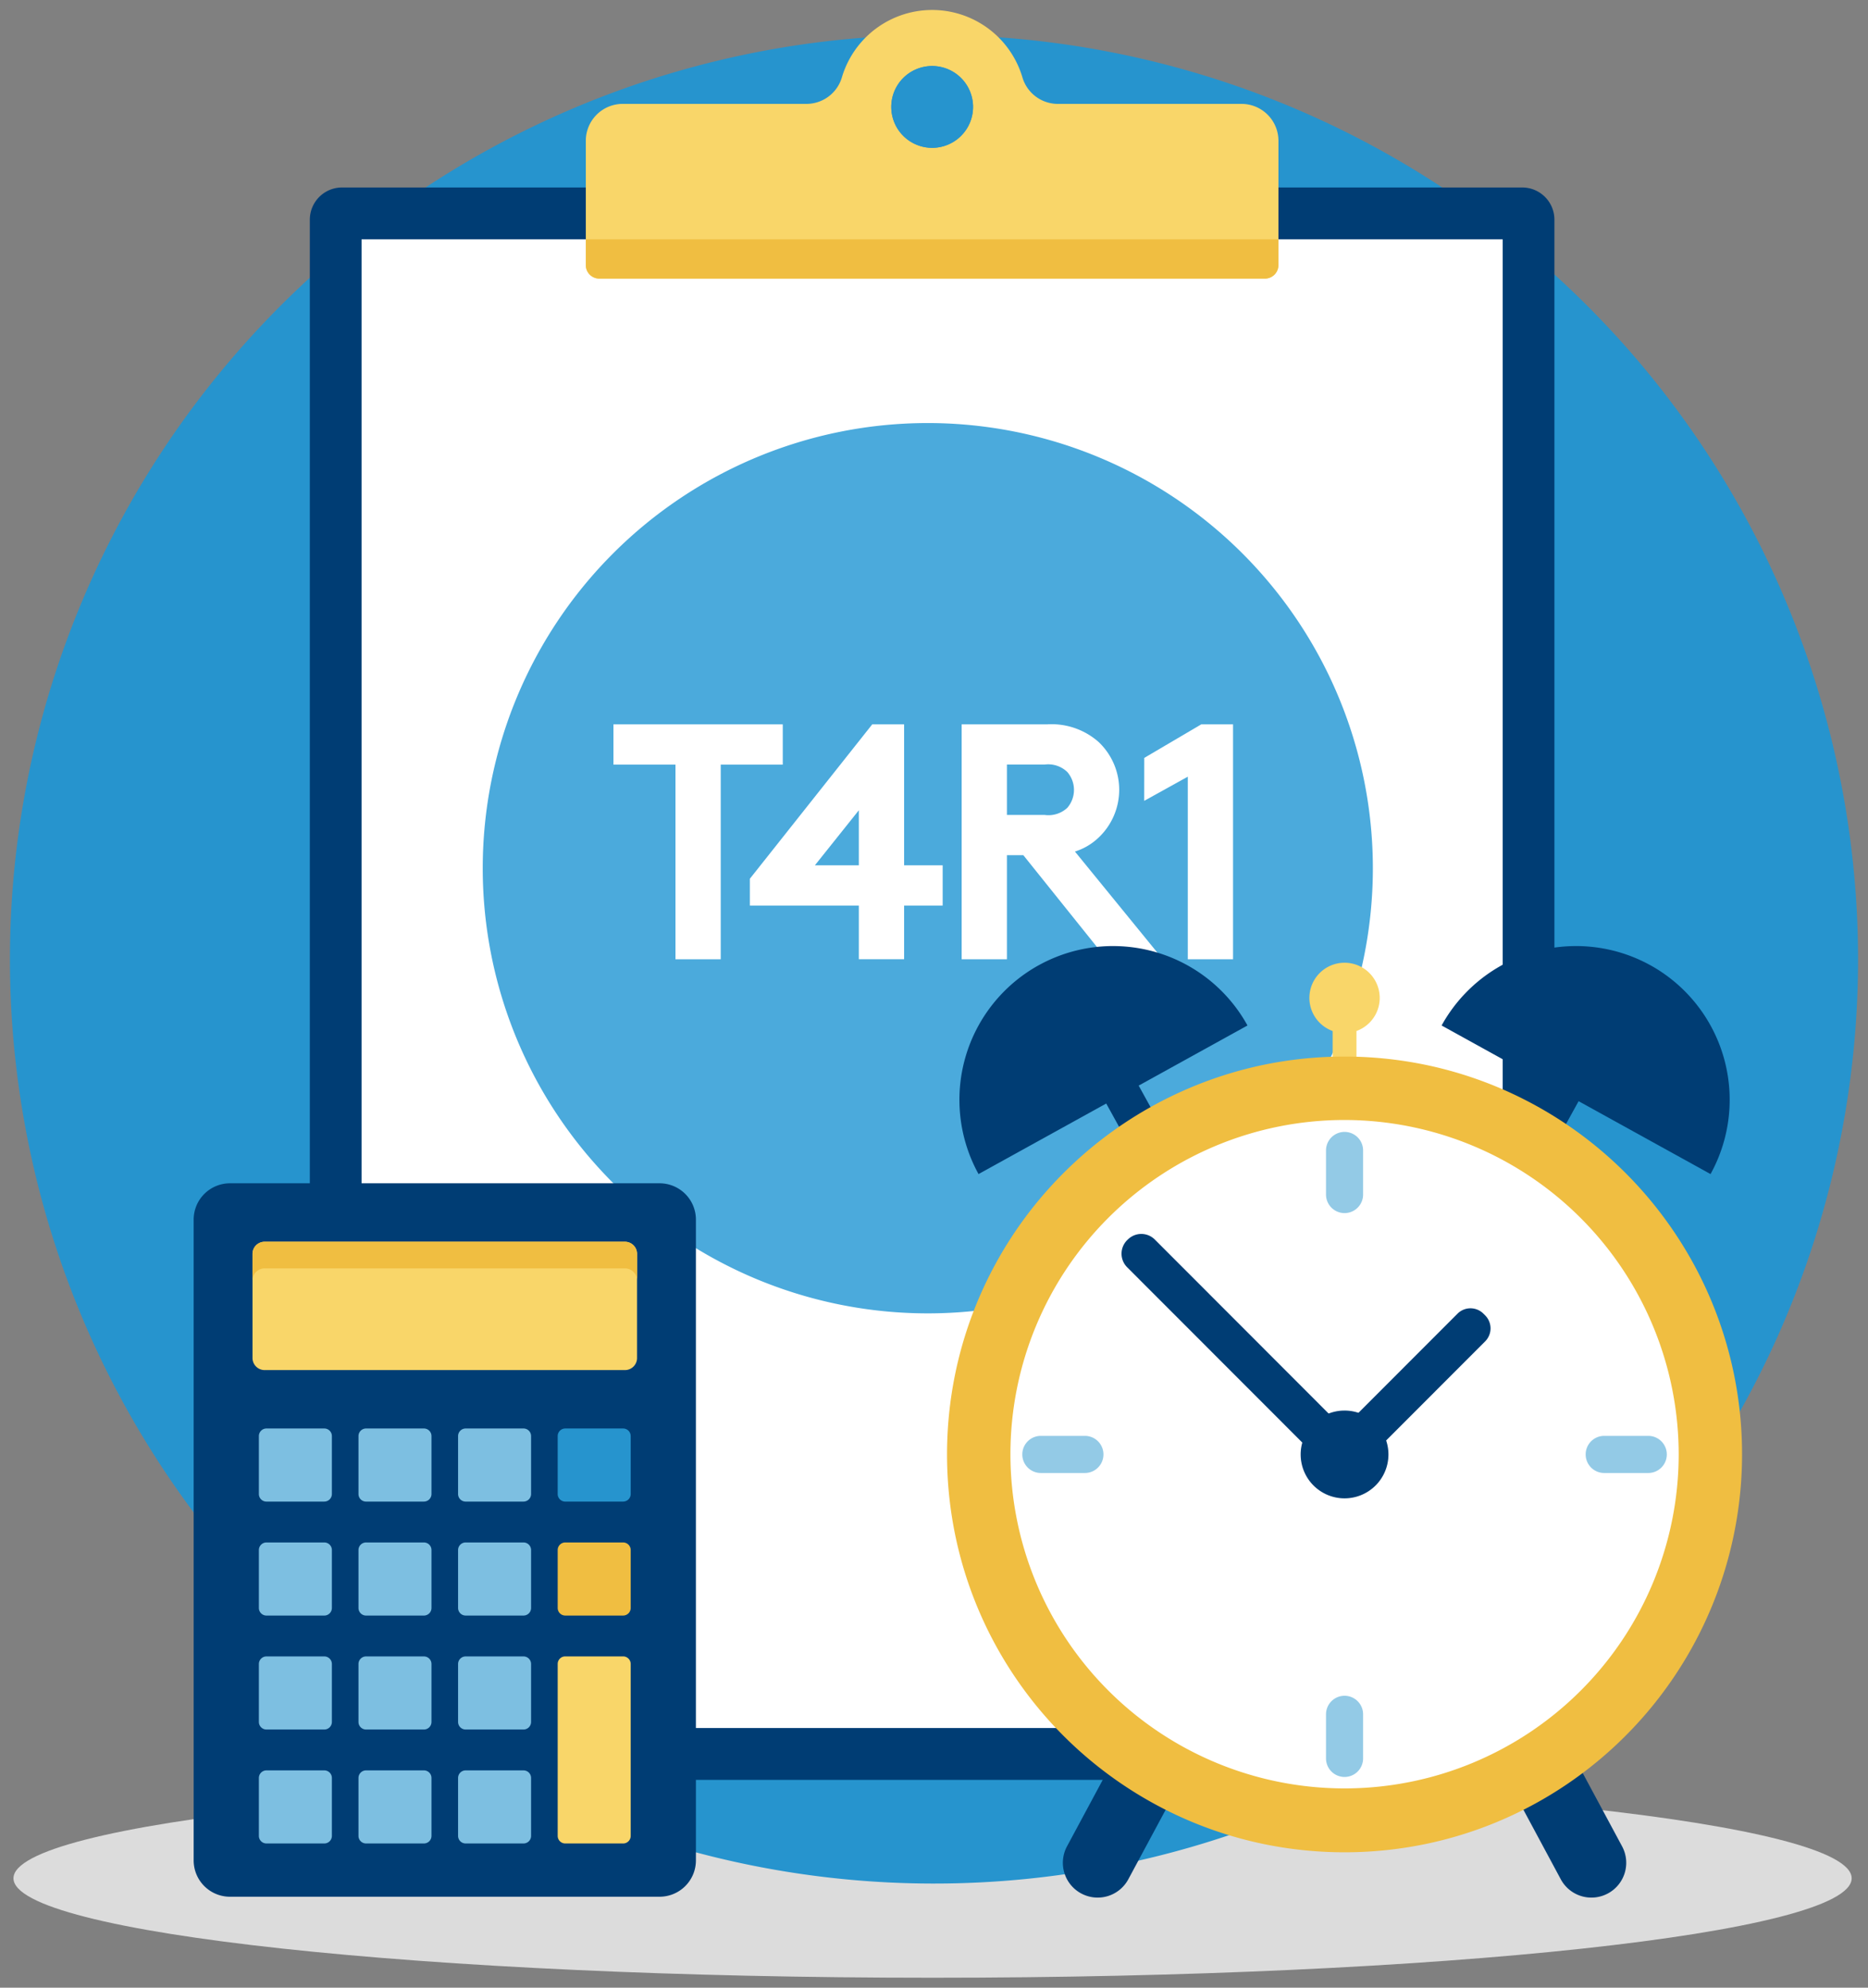 <svg xmlns="http://www.w3.org/2000/svg" xmlns:xlink="http://www.w3.org/1999/xlink" width="188" height="200" viewBox="0 0 188 200">
  <rect x="0" y="0" width="188" height="200" fill="#808080" stroke="none"/>
  <defs>
    <clipPath id="clip-path">
      <rect id="Rectangle_7025" data-name="Rectangle 7025" width="186" height="198" fill="none"/>
    </clipPath>
    <clipPath id="clip-SVG_CENTRE_Avantage_Formation-vedette_T4R1_2022">
      <rect width="188" height="200"/>
    </clipPath>
  </defs>
  <g id="SVG_CENTRE_Avantage_Formation-vedette_T4R1_2022" clip-path="url(#clip-SVG_CENTRE_Avantage_Formation-vedette_T4R1_2022)">
    <g id="Groupe_12819" data-name="Groupe 12819" transform="translate(1 1)">
      <g id="Groupe_12818" data-name="Groupe 12818" clip-path="url(#clip-path)">
        <path id="Tracé_44501" data-name="Tracé 44501" d="M185.356,187.873c0,5.527-41.414,10.007-92.5,10.007S.356,193.4.356,187.873s41.414-10.007,92.5-10.007,92.5,4.48,92.5,10.007" transform="translate(0 0.12)" fill="#dcdcdc"/>
        <path id="Tracé_44502" data-name="Tracé 44502" d="M186,95.584A93,93,0,1,1,93,2.521a93.031,93.031,0,0,1,93,93.063" transform="translate(0 0.002)" fill="#2694ce"/>
        <path id="Rectangle_7020" data-name="Rectangle 7020" d="M3.24,0H122.018a3.24,3.24,0,0,1,3.24,3.24V156.987a3.237,3.237,0,0,1-3.237,3.237H3.238A3.238,3.238,0,0,1,0,156.986V3.24A3.24,3.24,0,0,1,3.24,0Z" transform="translate(30.182 17.865)" fill="#003d74"/>
        <rect id="Rectangle_7021" data-name="Rectangle 7021" width="114.847" height="149.791" transform="translate(35.388 23.082)" fill="#fff"/>
        <path id="Tracé_44503" data-name="Tracé 44503" d="M127.666,13.172a3.715,3.715,0,0,0-3.713-3.718l-18.5,0a3.718,3.718,0,0,1-3.556-2.677,9.477,9.477,0,0,0-18.166,0,3.719,3.719,0,0,1-3.559,2.676l-18.5,0a3.716,3.716,0,0,0-3.715,3.717V25.669a1.364,1.364,0,0,0,1.364,1.365H126.3a1.365,1.365,0,0,0,1.364-1.365ZM92.815,5.644A4.115,4.115,0,1,1,88.7,9.756a4.111,4.111,0,0,1,4.116-4.112" transform="translate(0 0)" fill="#f9d669"/>
        <path id="Tracé_44504" data-name="Tracé 44504" d="M57.955,25.654a1.365,1.365,0,0,0,1.364,1.365H126.3a1.364,1.364,0,0,0,1.364-1.365V23.066H57.955Z" transform="translate(0 0.016)" fill="#f0be41"/>
        <path id="Tracé_44505" data-name="Tracé 44505" d="M92.815,5.64A4.115,4.115,0,1,1,88.7,9.752,4.111,4.111,0,0,1,92.815,5.64" transform="translate(0 0.004)" fill="#2694ce"/>
        <path id="Tracé_44506" data-name="Tracé 44506" d="M137.168,86.361A44.792,44.792,0,1,1,92.376,41.539a44.807,44.807,0,0,1,44.792,44.822" transform="translate(0 0.028)" fill="#4baadc"/>
        <path id="Tracé_44507" data-name="Tracé 44507" d="M77.779,71.835v4.053H71.536V95.473H66.981V75.887H60.738V71.835Z" transform="translate(0 0.049)" fill="#fff"/>
        <path id="Tracé_44508" data-name="Tracé 44508" d="M89.992,71.834V86.017h3.88v4.053h-3.88v5.4H85.436v-5.4H74.468v-2.7L86.785,71.834ZM85.436,86.017V80.479l-4.422,5.538Z" transform="translate(0 0.049)" fill="#fff"/>
        <path id="Tracé_44509" data-name="Tracé 44509" d="M100.339,85V95.473H95.783V71.835h8.6a7.139,7.139,0,0,1,5.163,1.756,6.616,6.616,0,0,1,0,9.657,6.08,6.08,0,0,1-2.361,1.386l8.84,10.839h-5.634L101.991,85Zm3.779-4.053a2.78,2.78,0,0,0,2.294-.709,2.754,2.754,0,0,0,0-3.612,2.772,2.772,0,0,0-2.294-.743h-3.779v5.064Z" transform="translate(0 0.049)" fill="#fff"/>
        <path id="Tracé_44510" data-name="Tracé 44510" d="M114.161,75.211l5.737-3.376h3.2V95.473h-4.555V77.1l-4.387,2.431Z" transform="translate(0 0.049)" fill="#fff"/>
        <path id="Tracé_44511" data-name="Tracé 44511" d="M65.384,189.769H22.144a3.655,3.655,0,0,1-3.654-3.656V121.64a3.656,3.656,0,0,1,3.654-3.657h43.24a3.656,3.656,0,0,1,3.654,3.657v64.472a3.655,3.655,0,0,1-3.654,3.656" transform="translate(0 0.08)" fill="#003d74"/>
        <path id="Tracé_44512" data-name="Tracé 44512" d="M61.9,136.774H25.627a1.218,1.218,0,0,1-1.214-1.215V125.075a1.218,1.218,0,0,1,1.214-1.215H61.9a1.218,1.218,0,0,1,1.214,1.216v10.483a1.218,1.218,0,0,1-1.214,1.215" transform="translate(0 0.084)" fill="#f9d669"/>
        <path id="Tracé_44513" data-name="Tracé 44513" d="M61.9,123.86H25.627a1.218,1.218,0,0,0-1.214,1.216v4.97h0v-2.289a1.218,1.218,0,0,1,1.214-1.216H61.9a1.218,1.218,0,0,1,1.214,1.216v-2.681A1.22,1.22,0,0,0,61.9,123.86" transform="translate(0 0.084)" fill="#f0be41"/>
        <path id="Tracé_44514" data-name="Tracé 44514" d="M31.641,161.453H25.815a.764.764,0,0,1-.761-.762v-5.83a.764.764,0,0,1,.761-.763h5.826a.764.764,0,0,1,.761.763v5.83a.764.764,0,0,1-.761.762" transform="translate(0 0.104)" fill="#7dbfe1"/>
        <path id="Tracé_44515" data-name="Tracé 44515" d="M41.665,161.453H35.839a.764.764,0,0,1-.761-.762v-5.83a.764.764,0,0,1,.761-.763h5.826a.764.764,0,0,1,.761.763v5.83a.764.764,0,0,1-.761.762" transform="translate(0 0.104)" fill="#7dbfe1"/>
        <path id="Tracé_44516" data-name="Tracé 44516" d="M51.689,161.452H45.863a.763.763,0,0,1-.761-.761v-5.83a.765.765,0,0,1,.761-.764h5.826a.765.765,0,0,1,.761.764v5.83a.763.763,0,0,1-.761.761" transform="translate(0 0.104)" fill="#7dbfe1"/>
        <path id="Tracé_44517" data-name="Tracé 44517" d="M31.641,172.912H25.815a.764.764,0,0,1-.761-.762v-5.83a.764.764,0,0,1,.761-.763h5.826a.764.764,0,0,1,.761.763v5.83a.764.764,0,0,1-.761.762" transform="translate(0 0.112)" fill="#7dbfe1"/>
        <path id="Tracé_44518" data-name="Tracé 44518" d="M41.665,172.912H35.839a.764.764,0,0,1-.761-.762v-5.83a.764.764,0,0,1,.761-.763h5.826a.764.764,0,0,1,.761.763v5.829a.764.764,0,0,1-.761.763" transform="translate(0 0.112)" fill="#7dbfe1"/>
        <path id="Tracé_44519" data-name="Tracé 44519" d="M51.689,172.912H45.863a.764.764,0,0,1-.761-.762v-5.83a.764.764,0,0,1,.761-.763h5.826a.764.764,0,0,1,.761.763v5.83a.764.764,0,0,1-.761.762" transform="translate(0 0.112)" fill="#7dbfe1"/>
        <path id="Tracé_44520" data-name="Tracé 44520" d="M31.641,149.994H25.815a.764.764,0,0,1-.761-.762V143.4a.764.764,0,0,1,.761-.763h5.826a.764.764,0,0,1,.761.763v5.83a.764.764,0,0,1-.761.762" transform="translate(0 0.097)" fill="#7dbfe1"/>
        <path id="Tracé_44521" data-name="Tracé 44521" d="M41.665,149.994H35.839a.764.764,0,0,1-.761-.762V143.4a.764.764,0,0,1,.761-.763h5.826a.764.764,0,0,1,.761.763v5.83a.764.764,0,0,1-.761.762" transform="translate(0 0.097)" fill="#7dbfe1"/>
        <path id="Tracé_44522" data-name="Tracé 44522" d="M51.689,149.994H45.863a.764.764,0,0,1-.761-.762V143.4a.764.764,0,0,1,.761-.763h5.826a.764.764,0,0,1,.761.763v5.83a.764.764,0,0,1-.761.762" transform="translate(0 0.097)" fill="#7dbfe1"/>
        <path id="Tracé_44523" data-name="Tracé 44523" d="M31.641,184.37H25.815a.764.764,0,0,1-.761-.762v-5.83a.764.764,0,0,1,.761-.763h5.826a.764.764,0,0,1,.761.763v5.83a.764.764,0,0,1-.761.762" transform="translate(0 0.12)" fill="#7dbfe1"/>
        <path id="Tracé_44524" data-name="Tracé 44524" d="M41.665,184.37H35.839a.764.764,0,0,1-.761-.762v-5.83a.764.764,0,0,1,.761-.763h5.826a.764.764,0,0,1,.761.763v5.83a.764.764,0,0,1-.761.762" transform="translate(0 0.12)" fill="#7dbfe1"/>
        <path id="Tracé_44525" data-name="Tracé 44525" d="M51.689,184.37H45.863a.763.763,0,0,1-.761-.762v-5.83a.764.764,0,0,1,.761-.763h5.826a.764.764,0,0,1,.761.763v5.83a.763.763,0,0,1-.761.762" transform="translate(0 0.12)" fill="#7dbfe1"/>
        <path id="Tracé_44526" data-name="Tracé 44526" d="M61.714,161.452H55.888a.763.763,0,0,1-.761-.761v-5.83a.765.765,0,0,1,.761-.764h5.826a.765.765,0,0,1,.761.764v5.83a.763.763,0,0,1-.761.761" transform="translate(0 0.104)" fill="#f0be41"/>
        <path id="Tracé_44527" data-name="Tracé 44527" d="M61.714,149.994H55.888a.764.764,0,0,1-.761-.762V143.4a.764.764,0,0,1,.761-.763h5.826a.764.764,0,0,1,.761.763v5.83a.764.764,0,0,1-.761.762" transform="translate(0 0.097)" fill="#2694ce"/>
        <path id="Tracé_44528" data-name="Tracé 44528" d="M61.714,184.378H55.888a.763.763,0,0,1-.761-.762v-17.3a.762.762,0,0,1,.761-.762h5.826a.764.764,0,0,1,.761.763v17.3a.763.763,0,0,1-.761.762" transform="translate(0 0.112)" fill="#f9d669"/>
        <path id="Tracé_44529" data-name="Tracé 44529" d="M170.016,145.27a35.7,35.7,0,1,0-35.7,35.721,35.709,35.709,0,0,0,35.7-35.721" transform="translate(0 0.074)" fill="#fff"/>
        <path id="Tracé_44530" data-name="Tracé 44530" d="M134.319,120.986h0a1.867,1.867,0,0,1-1.866-1.867v-4.436a1.866,1.866,0,1,1,3.732,0v4.436a1.867,1.867,0,0,1-1.866,1.867" transform="translate(0 0.076)" fill="#93cae6"/>
        <path id="Tracé_44531" data-name="Tracé 44531" d="M134.319,177.683h0a1.867,1.867,0,0,1-1.866-1.867v-4.436a1.866,1.866,0,1,1,3.732,0v4.436a1.867,1.867,0,0,1-1.866,1.867" transform="translate(0 0.115)" fill="#93cae6"/>
        <path id="Tracé_44532" data-name="Tracé 44532" d="M101.887,145.247h0a1.867,1.867,0,0,1,1.866-1.867h4.433a1.867,1.867,0,0,1,0,3.735h-4.433a1.867,1.867,0,0,1-1.866-1.867" transform="translate(0 0.097)" fill="#93cae6"/>
        <path id="Tracé_44533" data-name="Tracé 44533" d="M158.585,145.247h0a1.867,1.867,0,0,1,1.866-1.867h4.433a1.867,1.867,0,0,1,0,3.735h-4.433a1.867,1.867,0,0,1-1.866-1.867" transform="translate(0 0.097)" fill="#93cae6"/>
        <path id="Tracé_44534" data-name="Tracé 44534" d="M138.736,145.249a4.417,4.417,0,1,0-4.417,4.42,4.418,4.418,0,0,0,4.417-4.42" transform="translate(0 0.095)" fill="#003d74"/>
        <path id="Tracé_44535" data-name="Tracé 44535" d="M112.5,123.64l-.063.063a1.927,1.927,0,0,0,0,2.723l18.872,18.885a1.922,1.922,0,0,0,2.721,0l.063-.063a1.925,1.925,0,0,0,0-2.723L115.225,123.64a1.924,1.924,0,0,0-2.721,0" transform="translate(0 0.083)" fill="#003d74"/>
        <path id="Tracé_44536" data-name="Tracé 44536" d="M148.469,131.265l-.17-.17a1.847,1.847,0,0,0-2.614,0l-12.741,12.75a1.849,1.849,0,0,0,0,2.615l.17.171a1.847,1.847,0,0,0,2.614,0l12.741-12.75a1.85,1.85,0,0,0,0-2.616" transform="translate(0 0.088)" fill="#003d74"/>
        <path id="Tracé_44537" data-name="Tracé 44537" d="M103.546,96.053a15.475,15.475,0,0,0-6.063,21.018L124.55,102.12a15.453,15.453,0,0,0-21-6.067" transform="translate(0 0.064)" fill="#003d74"/>
        <path id="Tracé_44538" data-name="Tracé 44538" d="M165.091,96.053a15.475,15.475,0,0,1,6.063,21.018L144.087,102.12a15.453,15.453,0,0,1,21-6.067" transform="translate(0 0.064)" fill="#003d74"/>
        <rect id="Rectangle_7022" data-name="Rectangle 7022" width="3.73" height="6.009" transform="translate(109.494 108.515) rotate(-28.894)" fill="#003d74"/>
        <rect id="Rectangle_7023" data-name="Rectangle 7023" width="6.009" height="3.73" transform="translate(152.416 111.973) rotate(-61.106)" fill="#003d74"/>
        <path id="Tracé_44539" data-name="Tracé 44539" d="M107.813,189.4h0a3.5,3.5,0,0,1-1.424-4.745l5.6-10.417,6.167,3.32-5.6,10.417a3.5,3.5,0,0,1-4.742,1.425" transform="translate(0 0.118)" fill="#003d74"/>
        <path id="Tracé_44540" data-name="Tracé 44540" d="M160.824,189.4h0a3.5,3.5,0,0,0,1.424-4.745l-5.6-10.417-6.167,3.32,5.6,10.417a3.5,3.5,0,0,0,4.742,1.425" transform="translate(0 0.118)" fill="#003d74"/>
        <rect id="Rectangle_7024" data-name="Rectangle 7024" width="2.398" height="8.013" transform="translate(133.12 99.411)" fill="#f9d669"/>
        <path id="Tracé_44541" data-name="Tracé 44541" d="M173.511,137.209a39.839,39.839,0,0,0-6.021-14.321,40.12,40.12,0,0,0-17.6-14.5,39.821,39.821,0,0,0-7.513-2.335,40.328,40.328,0,0,0-16.119,0,39.984,39.984,0,0,0-20.228,10.912,40.039,40.039,0,0,0-8.572,12.724,39.875,39.875,0,0,0-2.333,7.519,40.4,40.4,0,0,0,0,16.129,39.885,39.885,0,0,0,6.021,14.321,40.126,40.126,0,0,0,17.6,14.5,39.807,39.807,0,0,0,7.514,2.335,40.328,40.328,0,0,0,16.119,0,39.814,39.814,0,0,0,14.31-6.026,40.111,40.111,0,0,0,16.823-41.258m-5.564,8.064a33.628,33.628,0,1,1-33.629-33.651,33.678,33.678,0,0,1,33.629,33.651" transform="translate(0 0.071)" fill="#f0be41"/>
        <path id="Tracé_44542" data-name="Tracé 44542" d="M137.858,99.346a3.539,3.539,0,1,1-3.539-3.541,3.54,3.54,0,0,1,3.539,3.541" transform="translate(0 0.065)" fill="#f9d669"/>
      </g>
    </g>
  </g>
</svg>
